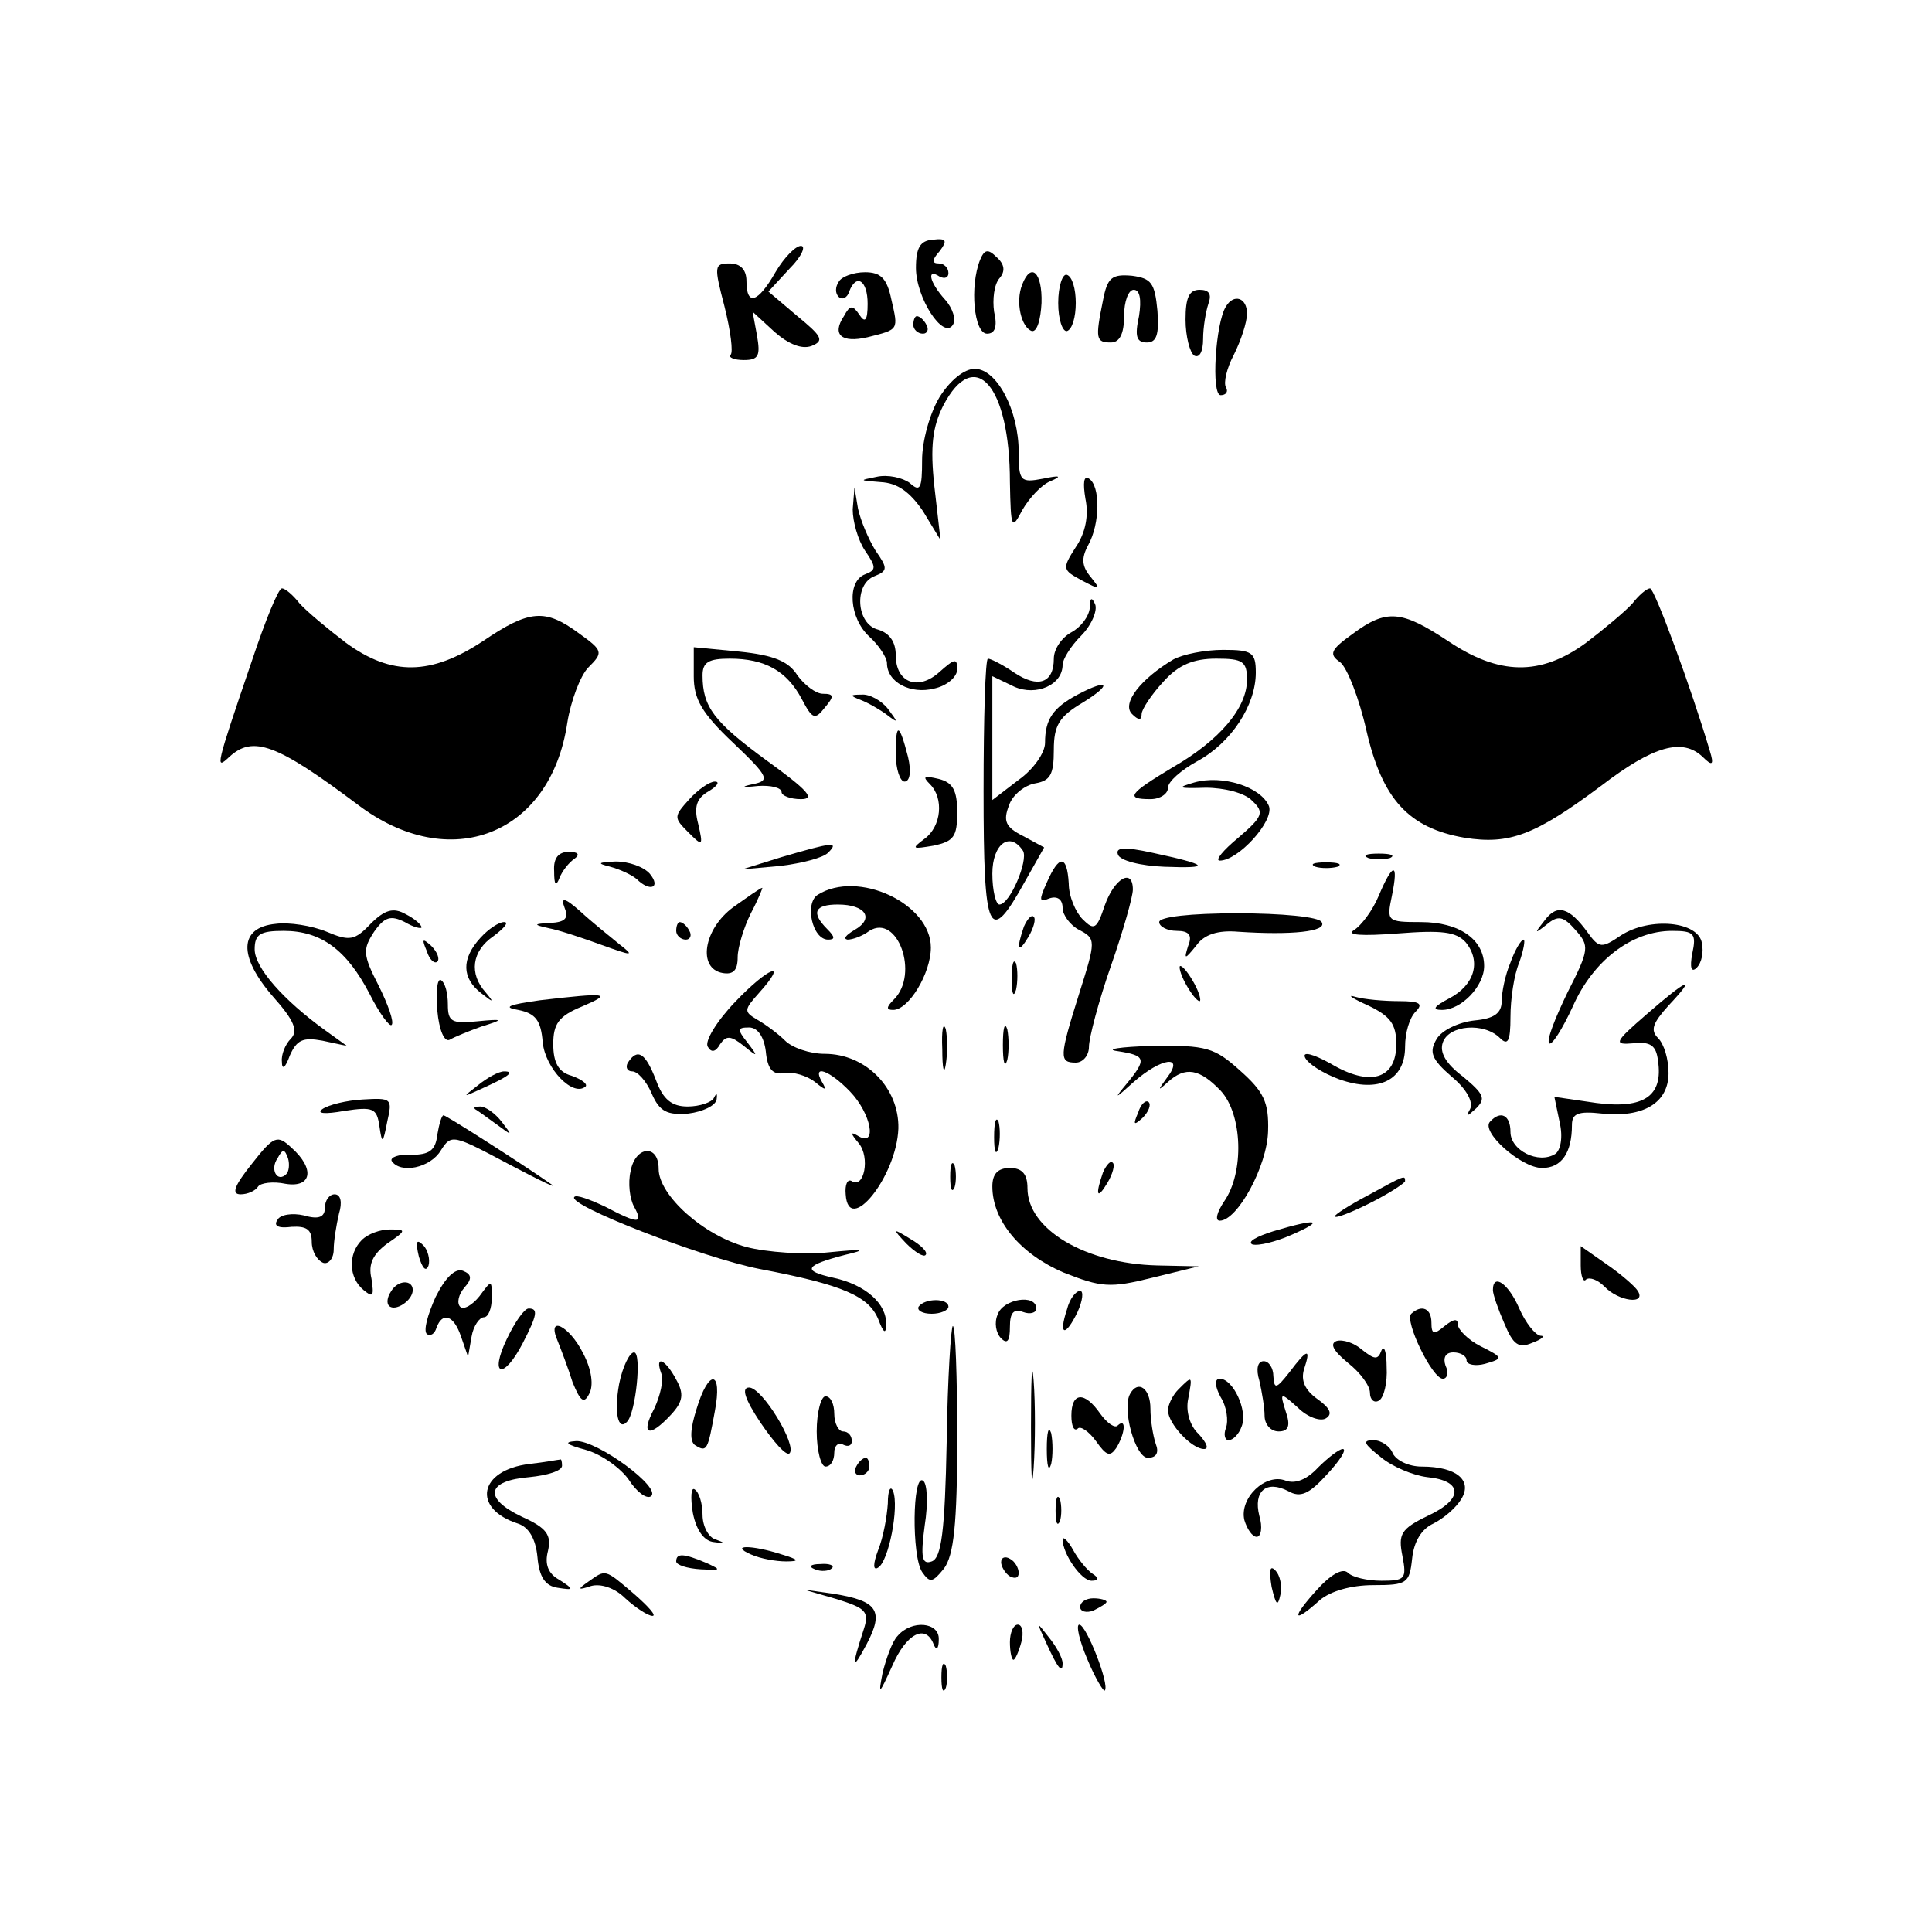 <?xml version="1.0" standalone="no"?>
<!DOCTYPE svg PUBLIC "-//W3C//DTD SVG 20010904//EN"
 "http://www.w3.org/TR/2001/REC-SVG-20010904/DTD/svg10.dtd">
<svg version="1.0" xmlns="http://www.w3.org/2000/svg"
 width="220pt" height="220pt" viewBox="0 0 220 220"
 preserveAspectRatio="xMidYMid meet">
<g transform="translate(0,220) scale(0.1,-0.1)"
fill="#000000" stroke="none">
<path d="M1043 1895 c0 -34 31 -82 42 -65 4 6 0 19 -9 29 -18 20 -21 36 -6 26
6 -3 10 -1 10 4 0 6 -5 11 -11 11 -8 0 -8 4 1 14 9 12 8 15 -8 13 -14 -1 -19
-9 -19 -32z"/>
<path d="M883 1890 c-20 -35 -33 -39 -33 -10 0 13 -7 20 -19 20 -18 0 -18 -3
-6 -49 7 -28 10 -52 7 -55 -3 -3 4 -6 15 -6 17 0 19 5 15 28 l-5 27 25 -23
c16 -14 31 -20 42 -16 15 6 12 11 -16 34 l-33 28 24 26 c14 14 19 26 13 26 -6
0 -19 -13 -29 -30z"/>
<path d="M1116 1904 c-12 -30 -7 -84 8 -84 9 0 12 8 8 25 -2 14 0 31 6 38 7 8
6 16 -3 24 -10 10 -14 9 -19 -3z"/>
<path d="M955 1879 c-4 -6 -4 -13 0 -17 4 -4 10 -1 12 6 8 21 21 13 21 -14 0
-19 -3 -22 -9 -13 -8 12 -11 12 -18 -1 -14 -21 -3 -31 27 -24 36 9 35 8 27 43
-5 24 -12 31 -30 31 -13 0 -27 -5 -30 -11z"/>
<path d="M1164 1876 c-8 -20 -1 -49 11 -53 6 -1 10 13 11 32 1 35 -12 47 -22
21z"/>
<path d="M1205 1855 c0 -19 5 -33 10 -32 6 2 10 16 10 32 0 16 -4 30 -10 32
-5 2 -10 -13 -10 -32z"/>
<path d="M1256 1858 c-9 -44 -8 -48 9 -48 10 0 15 10 15 30 0 17 5 30 11 30 7
0 9 -11 6 -30 -5 -23 -3 -30 9 -30 11 0 14 9 12 36 -3 32 -7 37 -29 40 -23 2
-28 -2 -33 -28z"/>
<path d="M1350 1836 c0 -19 5 -38 10 -41 6 -3 10 5 10 19 0 13 3 31 6 40 4 11
1 16 -10 16 -12 0 -16 -9 -16 -34z"/>
<path d="M1396 1851 c-12 -19 -17 -101 -6 -101 6 0 9 4 6 9 -3 5 1 22 9 37 8
16 15 37 15 47 0 18 -15 23 -24 8z"/>
<path d="M1040 1830 c0 -5 5 -10 11 -10 5 0 7 5 4 10 -3 6 -8 10 -11 10 -2 0
-4 -4 -4 -10z"/>
<path d="M1070 1748 c-11 -18 -20 -50 -20 -72 0 -32 -2 -37 -14 -26 -8 6 -25
10 -38 7 -20 -4 -20 -4 5 -6 19 -1 33 -11 48 -33 l20 -33 -7 61 c-5 46 -2 68
10 92 36 69 76 23 76 -87 1 -53 2 -55 14 -32 8 14 22 29 32 33 14 6 11 7 -8 3
-26 -5 -28 -3 -28 30 0 48 -25 95 -50 95 -12 0 -28 -13 -40 -32z"/>
<path d="M1236 1632 c4 -19 0 -39 -11 -55 -16 -25 -15 -26 7 -38 21 -11 22
-11 10 4 -10 12 -11 21 -3 36 14 25 14 68 1 76 -6 4 -7 -5 -4 -23z"/>
<path d="M971 1620 c0 -14 6 -35 14 -47 13 -19 13 -22 0 -27 -21 -8 -18 -50 5
-71 11 -10 20 -24 20 -30 0 -22 27 -36 54 -29 14 3 26 13 26 22 0 13 -3 12
-20 -3 -24 -22 -50 -13 -50 19 0 15 -7 25 -20 29 -25 6 -28 52 -4 61 15 6 15
9 1 29 -8 13 -17 34 -20 48 l-4 24 -2 -25z"/>
<path d="M287 1448 c-42 -123 -42 -125 -26 -110 27 25 54 15 146 -54 105 -80
220 -35 239 93 4 25 15 54 24 63 17 17 17 19 -11 39 -38 28 -56 27 -109 -9
-59 -39 -104 -40 -156 -2 -21 16 -45 36 -53 45 -7 9 -16 17 -20 17 -4 0 -19
-37 -34 -82z"/>
<path d="M1859 1513 c-8 -9 -32 -29 -53 -45 -52 -38 -99 -37 -157 2 -53 35
-70 37 -109 8 -25 -18 -27 -23 -14 -32 8 -6 22 -42 30 -78 18 -78 48 -111 112
-122 51 -8 80 3 155 59 60 46 93 55 116 33 11 -11 13 -9 8 7 -21 71 -63 185
-68 185 -4 0 -13 -8 -20 -17z"/>
<path d="M1241 1508 c-1 -10 -10 -22 -21 -28 -11 -6 -20 -19 -20 -30 0 -28
-18 -34 -45 -16 -13 9 -27 16 -30 16 -3 0 -5 -68 -5 -151 0 -164 6 -177 47
-103 l22 39 -24 13 c-20 10 -23 17 -16 35 4 12 18 23 30 25 17 3 21 10 21 38
0 28 6 38 33 54 34 21 30 28 -6 9 -28 -15 -37 -28 -37 -55 0 -11 -13 -30 -30
-42 l-30 -23 0 70 0 71 25 -12 c25 -11 55 2 55 25 0 6 9 21 21 33 12 12 19 29
16 36 -4 9 -6 7 -6 -4z m-76 -277 c6 -11 -15 -61 -27 -61 -4 0 -8 16 -8 35 0
34 20 49 35 26z"/>
<path d="M790 1430 c0 -26 9 -42 45 -76 41 -39 42 -43 22 -47 -14 -3 -12 -4 6
-2 15 1 27 -2 27 -7 0 -4 10 -8 22 -8 17 0 8 10 -39 44 -60 44 -73 61 -73 97
0 15 7 19 31 19 40 0 65 -14 82 -46 12 -23 15 -24 26 -10 11 13 11 16 -2 16
-8 0 -21 10 -29 21 -10 16 -27 23 -66 27 l-52 5 0 -33z"/>
<path d="M1336 1449 c-37 -22 -59 -50 -47 -62 7 -7 11 -8 11 0 0 5 11 22 25
37 17 19 34 26 60 26 30 0 35 -3 35 -24 0 -32 -31 -69 -85 -100 -50 -30 -54
-36 -25 -36 11 0 20 6 20 13 0 7 15 20 33 30 39 21 67 64 67 101 0 23 -4 26
-37 26 -21 0 -46 -5 -57 -11z"/>
<path d="M980 1403 c8 -3 22 -11 30 -17 13 -10 13 -9 1 7 -7 9 -21 17 -30 16
-13 0 -14 -1 -1 -6z"/>
<path d="M1020 1342 c0 -18 5 -32 10 -32 6 0 8 11 4 28 -10 39 -14 40 -14 4z"/>
<path d="M1059 1307 c16 -16 13 -48 -6 -62 -16 -12 -14 -12 10 -8 23 5 27 10
27 38 0 25 -5 34 -21 38 -17 4 -19 3 -10 -6z"/>
<path d="M1360 1309 c-21 -6 -18 -7 13 -6 21 0 45 -6 53 -15 14 -13 12 -18
-16 -42 -17 -14 -27 -26 -21 -26 21 0 62 45 56 62 -9 22 -53 36 -85 27z"/>
<path d="M785 1290 c-18 -20 -18 -21 -1 -38 16 -16 17 -16 11 10 -5 19 -2 29
12 37 10 6 13 11 7 11 -6 0 -19 -9 -29 -20z"/>
<path d="M890 1224 l-45 -14 44 4 c24 3 48 9 54 15 13 13 5 12 -53 -5z"/>
<path d="M1273 1227 c2 -7 26 -13 53 -14 54 -2 51 2 -14 16 -32 7 -42 6 -39
-2z"/>
<path d="M631 1208 c0 -16 2 -18 6 -8 3 8 11 18 17 22 7 5 4 8 -6 8 -12 0 -18
-7 -17 -22z"/>
<path d="M1558 1223 c6 -2 18 -2 25 0 6 3 1 5 -13 5 -14 0 -19 -2 -12 -5z"/>
<path d="M695 1213 c11 -3 24 -9 30 -14 15 -15 28 -10 15 6 -7 8 -24 14 -39
14 -20 -1 -22 -2 -6 -6z"/>
<path d="M1192 1195 c-9 -20 -9 -23 3 -18 9 3 15 -1 15 -11 0 -8 9 -20 19 -25
19 -10 19 -12 0 -72 -23 -73 -23 -79 -4 -79 8 0 15 8 15 18 0 10 11 52 25 92
14 40 25 79 25 87 0 25 -21 13 -32 -18 -9 -27 -12 -29 -25 -16 -8 8 -16 26
-16 41 -2 33 -11 33 -25 1z"/>
<path d="M1498 1213 c6 -2 18 -2 25 0 6 3 1 5 -13 5 -14 0 -19 -2 -12 -5z"/>
<path d="M1570 1180 c-7 -17 -20 -34 -28 -39 -10 -6 9 -7 49 -4 51 4 67 2 78
-10 18 -22 10 -49 -19 -64 -17 -9 -20 -13 -8 -13 22 0 48 27 48 50 0 30 -28
50 -72 50 -39 0 -39 1 -33 30 8 39 1 38 -15 0z"/>
<path d="M835 1167 c-34 -25 -41 -70 -12 -75 12 -2 17 3 17 18 0 11 7 34 15
50 9 17 14 30 13 29 -2 0 -16 -10 -33 -22z"/>
<path d="M931 1181 c-15 -10 -6 -51 12 -51 8 0 8 3 -1 12 -19 19 -14 28 12 28
32 0 42 -16 19 -29 -10 -6 -13 -10 -8 -11 6 0 17 4 25 10 32 20 57 -49 28 -78
-9 -9 -9 -12 -1 -12 18 0 43 42 43 71 0 50 -83 89 -129 60z"/>
<path d="M643 1166 c5 -12 0 -16 -16 -17 -20 -1 -20 -2 -2 -6 11 -2 38 -11 60
-19 36 -13 38 -13 20 1 -11 9 -31 25 -44 37 -18 16 -23 17 -18 4z"/>
<path d="M422 1148 c-18 -19 -24 -20 -50 -9 -17 7 -43 11 -58 9 -42 -4 -43
-37 -3 -83 24 -27 29 -39 20 -48 -6 -6 -11 -18 -10 -26 0 -10 4 -7 9 7 8 18
15 21 37 17 l28 -6 -25 18 c-47 34 -80 71 -80 92 0 17 6 21 33 21 43 0 72 -22
98 -72 11 -22 23 -38 25 -35 3 3 -4 23 -15 45 -18 35 -18 41 -5 61 12 17 19
19 35 11 10 -6 19 -8 19 -6 0 3 -8 10 -18 15 -14 8 -24 5 -40 -11z"/>
<path d="M1759 1152 c-12 -15 -12 -16 2 -5 13 11 19 10 33 -6 16 -18 16 -22
-9 -71 -14 -29 -24 -54 -21 -58 3 -3 15 16 27 42 23 52 67 86 113 86 25 0 28
-3 23 -26 -3 -16 -1 -22 5 -16 6 6 8 18 6 28 -4 25 -59 30 -92 9 -22 -15 -25
-15 -38 3 -21 29 -35 33 -49 14z"/>
<path d="M1166 1145 c-9 -26 -7 -32 5 -12 6 10 9 21 6 23 -2 3 -7 -2 -11 -11z"/>
<path d="M1320 1150 c0 -5 9 -10 20 -10 14 0 18 -5 13 -17 -5 -16 -4 -16 9 0
9 13 25 18 48 16 60 -4 102 0 95 11 -3 6 -46 10 -96 10 -53 0 -89 -4 -89 -10z"/>
<path d="M547 1132 c-22 -24 -21 -46 1 -63 14 -11 15 -11 5 1 -19 21 -16 47 9
64 12 9 18 16 12 16 -6 0 -18 -8 -27 -18z"/>
<path d="M770 1140 c0 -5 5 -10 11 -10 5 0 7 5 4 10 -3 6 -8 10 -11 10 -2 0
-4 -4 -4 -10z"/>
<path d="M486 1117 c3 -10 9 -15 12 -12 3 3 0 11 -7 18 -10 9 -11 8 -5 -6z"/>
<path d="M1720 1104 c-6 -14 -10 -34 -10 -44 0 -14 -9 -20 -31 -22 -18 -2 -37
-11 -43 -21 -9 -15 -6 -23 17 -43 17 -14 25 -29 21 -37 -5 -9 -4 -9 7 1 11 11
9 16 -15 36 -20 15 -27 28 -23 39 7 20 47 23 65 5 9 -9 12 -4 12 24 0 20 4 48
10 62 5 14 7 26 5 26 -3 0 -10 -12 -15 -26z"/>
<path d="M1152 1085 c0 -16 2 -22 5 -12 2 9 2 23 0 30 -3 6 -5 -1 -5 -18z"/>
<path d="M837 1059 c-21 -22 -35 -45 -31 -51 4 -7 9 -6 14 3 7 10 12 10 27 -2
16 -13 17 -13 4 4 -12 15 -11 17 2 17 10 0 17 -11 19 -27 2 -21 8 -27 21 -25
10 2 26 -3 35 -10 12 -10 14 -10 8 0 -12 21 9 13 32 -11 24 -25 31 -63 10 -51
-10 6 -10 4 0 -8 13 -16 6 -52 -8 -43 -5 3 -8 -4 -7 -15 3 -48 58 20 60 75 1
46 -37 85 -84 85 -17 0 -37 7 -45 15 -8 8 -23 19 -32 24 -15 9 -15 11 2 30 35
39 11 30 -27 -10z"/>
<path d="M1350 1080 c6 -11 13 -20 16 -20 2 0 0 9 -6 20 -6 11 -13 20 -16 20
-2 0 0 -9 6 -20z"/>
<path d="M498 1049 c2 -22 8 -36 14 -33 5 3 22 10 36 15 26 8 26 9 -5 6 -29
-3 -33 0 -33 19 0 13 -3 25 -8 28 -4 2 -6 -13 -4 -35z"/>
<path d="M1875 1045 c-37 -32 -38 -35 -15 -33 19 2 26 -2 28 -20 6 -40 -16
-55 -70 -48 l-48 7 6 -29 c4 -17 1 -32 -5 -36 -19 -12 -51 4 -51 25 0 19 -11
25 -23 12 -12 -11 35 -53 59 -53 22 0 34 17 34 49 0 13 7 16 34 13 47 -5 76
12 76 46 0 16 -5 33 -12 40 -9 9 -6 17 12 37 33 35 22 31 -25 -10z"/>
<path d="M615 1061 c-36 -5 -43 -8 -25 -11 20 -4 26 -12 28 -37 3 -30 35 -63
49 -50 2 3 -5 8 -16 12 -15 4 -21 15 -21 36 0 23 6 32 33 43 35 15 29 16 -48
7z"/>
<path d="M1558 1055 c25 -12 32 -21 32 -44 0 -40 -30 -49 -75 -22 -20 11 -32
14 -29 7 3 -7 20 -18 39 -25 45 -16 75 -1 75 37 0 16 5 33 12 40 9 9 5 12 -19
12 -17 0 -40 2 -50 5 -10 3 -3 -2 15 -10z"/>
<path d="M1073 1005 c0 -22 2 -30 4 -17 2 12 2 30 0 40 -3 9 -5 -1 -4 -23z"/>
<path d="M1142 1010 c0 -19 2 -27 5 -17 2 9 2 25 0 35 -3 9 -5 1 -5 -18z"/>
<path d="M1273 1003 c32 -5 33 -9 10 -37 -15 -18 -14 -18 8 2 32 28 58 31 38
5 -11 -15 -11 -16 1 -5 20 18 36 15 60 -10 25 -27 27 -93 4 -126 -8 -12 -11
-22 -5 -22 20 0 54 62 55 102 1 33 -5 45 -32 69 -29 26 -38 29 -100 28 -37 -1
-55 -4 -39 -6z"/>
<path d="M715 990 c-3 -5 -1 -10 5 -10 6 0 16 -11 22 -25 9 -21 18 -25 42 -23
16 2 31 9 32 16 1 7 0 8 -3 2 -2 -5 -16 -10 -30 -10 -18 0 -28 8 -36 30 -12
31 -21 37 -32 20z"/>
<path d="M544 964 c-18 -14 -18 -14 6 -3 31 14 36 19 24 19 -6 0 -19 -7 -30
-16z"/>
<path d="M367 937 c-7 -5 3 -6 25 -2 33 5 37 3 40 -17 3 -21 4 -21 9 5 6 26 5
27 -28 25 -18 -1 -39 -6 -46 -11z"/>
<path d="M1296 933 c-6 -14 -5 -15 5 -6 7 7 10 15 7 18 -3 3 -9 -2 -12 -12z"/>
<path d="M541 937 c2 -1 13 -9 24 -17 19 -14 19 -14 6 3 -7 9 -18 17 -24 17
-6 0 -8 -1 -6 -3z"/>
<path d="M498 908 c-2 -18 -9 -23 -30 -23 -14 1 -24 -3 -22 -7 10 -15 44 -8
56 12 12 19 14 18 78 -16 36 -19 57 -29 47 -22 -36 25 -119 78 -122 78 -2 0
-5 -10 -7 -22z"/>
<path d="M1132 905 c0 -16 2 -22 5 -12 2 9 2 23 0 30 -3 6 -5 -1 -5 -18z"/>
<path d="M287 875 c-20 -25 -24 -35 -13 -35 8 0 17 4 20 9 3 4 17 6 31 3 30
-5 34 17 7 41 -16 15 -20 14 -45 -18z m39 -12 c-10 -10 -19 5 -10 18 6 11 8
11 12 0 2 -7 1 -15 -2 -18z"/>
<path d="M718 866 c-3 -13 -1 -31 4 -40 11 -20 5 -20 -33 0 -17 8 -33 14 -35
11 -9 -9 145 -69 211 -82 95 -18 124 -31 135 -57 6 -16 9 -18 9 -6 1 23 -23
45 -60 53 -36 8 -33 14 13 26 26 6 22 7 -18 3 -28 -3 -71 0 -94 6 -49 13 -100
59 -100 89 0 29 -27 26 -32 -3z"/>
<path d="M1082 860 c0 -14 2 -19 5 -12 2 6 2 18 0 25 -3 6 -5 1 -5 -13z"/>
<path d="M1256 865 c-9 -26 -7 -32 5 -12 6 10 9 21 6 23 -2 3 -7 -2 -11 -11z"/>
<path d="M1130 849 c0 -39 32 -77 81 -98 43 -17 53 -18 101 -6 l53 13 -47 1
c-82 2 -148 41 -148 88 0 16 -6 23 -20 23 -14 0 -20 -7 -20 -21z"/>
<path d="M1558 839 c-21 -11 -38 -22 -38 -24 0 -3 18 4 40 15 22 11 40 23 40
25 0 7 0 7 -42 -16z"/>
<path d="M370 825 c0 -11 -7 -14 -24 -9 -13 3 -27 1 -30 -5 -5 -7 1 -10 16 -8
17 1 23 -3 23 -17 0 -11 6 -21 13 -24 6 -2 12 5 12 15 0 10 3 28 6 41 4 13 2
22 -5 22 -6 0 -11 -7 -11 -15z"/>
<path d="M1450 798 c-19 -6 -30 -12 -24 -15 7 -2 27 3 45 11 39 17 29 19 -21
4z"/>
<path d="M412 788 c-16 -16 -15 -43 2 -57 11 -9 12 -7 9 13 -4 17 2 28 18 40
22 15 22 16 3 16 -11 0 -25 -5 -32 -12z"/>
<path d="M1032 784 c10 -10 20 -16 22 -13 3 3 -5 11 -17 18 -21 13 -21 12 -5
-5z"/>
<path d="M477 769 c4 -13 8 -18 11 -10 2 7 -1 18 -6 23 -8 8 -9 4 -5 -13z"/>
<path d="M1800 759 c0 -12 3 -20 6 -16 4 3 13 0 21 -8 16 -17 48 -21 38 -5 -3
5 -19 19 -35 30 l-30 21 0 -22z"/>
<path d="M496 723 c-9 -20 -14 -38 -10 -42 4 -3 9 0 11 7 7 19 20 14 28 -10
l8 -23 4 23 c2 12 9 22 14 22 5 0 9 10 9 22 0 21 0 21 -14 2 -8 -10 -18 -16
-22 -12 -4 4 -2 14 5 22 9 10 8 15 -2 19 -9 3 -20 -8 -31 -30z"/>
<path d="M445 729 c-4 -6 -5 -13 -2 -16 7 -7 27 6 27 18 0 12 -17 12 -25 -2z"/>
<path d="M1700 731 c0 -5 6 -22 13 -38 10 -24 16 -29 32 -22 11 4 15 8 9 8 -6
1 -17 15 -24 31 -12 28 -30 41 -30 21z"/>
<path d="M1215 709 c-10 -30 -2 -32 12 -3 6 13 7 24 3 24 -5 0 -12 -9 -15 -21z"/>
<path d="M1046 712 c-2 -4 4 -8 15 -8 10 0 19 4 19 8 0 10 -27 10 -34 0z"/>
<path d="M1136 703 c-4 -9 -2 -21 4 -27 7 -7 10 -3 10 13 0 16 4 21 15 17 8
-3 15 -1 15 4 0 17 -38 11 -44 -7z"/>
<path d="M577 675 c-20 -42 -4 -47 18 -5 17 33 18 40 7 40 -5 0 -16 -16 -25
-35z"/>
<path d="M1607 704 c-8 -8 24 -74 36 -74 5 0 7 7 3 15 -3 9 0 15 9 15 8 0 15
-4 15 -9 0 -5 10 -7 21 -4 21 6 21 7 -5 20 -14 7 -26 19 -26 25 0 7 -5 6 -15
-2 -12 -10 -15 -10 -15 4 0 16 -11 21 -23 10z"/>
<path d="M635 673 c4 -10 12 -31 17 -47 9 -22 13 -25 19 -13 5 9 3 27 -7 46
-16 32 -42 44 -29 14z"/>
<path d="M1078 558 c-2 -102 -6 -132 -17 -136 -11 -4 -13 4 -8 41 4 25 3 48
-2 51 -12 8 -13 -86 -1 -104 9 -13 12 -12 25 4 11 15 15 50 15 148 0 70 -2
128 -5 128 -2 0 -6 -59 -7 -132z"/>
<path d="M1522 673 c-8 -3 -4 -11 13 -25 14 -11 25 -26 25 -34 0 -8 5 -12 10
-9 6 3 10 21 9 38 0 18 -3 26 -6 19 -4 -11 -8 -10 -22 1 -9 8 -22 12 -29 10z"/>
<path d="M1174 575 c0 -55 1 -76 3 -47 2 29 2 74 0 100 -2 26 -3 2 -3 -53z"/>
<path d="M705 624 c-6 -33 -1 -54 9 -43 10 10 17 79 8 79 -5 0 -13 -16 -17
-36z"/>
<path d="M1468 637 c-15 -19 -17 -19 -18 -4 0 9 -5 17 -11 17 -7 0 -9 -9 -5
-22 3 -13 6 -31 6 -40 0 -10 7 -18 16 -18 11 0 14 6 8 23 -7 22 -6 22 14 4 11
-11 26 -16 32 -12 8 5 4 12 -10 22 -14 10 -19 21 -15 34 8 24 4 24 -17 -4z"/>
<path d="M753 636 c3 -7 -1 -25 -8 -40 -16 -30 -6 -34 19 -7 14 15 15 24 6 40
-12 23 -25 29 -17 7z"/>
<path d="M793 595 c-7 -22 -8 -37 -1 -41 13 -8 14 -5 22 39 9 47 -7 49 -21 2z"/>
<path d="M1342 618 c-7 -7 -12 -18 -12 -24 0 -15 27 -44 41 -44 6 0 3 7 -6 17
-10 9 -15 26 -12 40 5 27 5 27 -11 11z"/>
<path d="M1390 609 c7 -11 9 -27 6 -35 -3 -8 -1 -14 3 -14 5 0 12 7 15 16 7
18 -10 54 -25 54 -6 0 -6 -8 1 -21z"/>
<path d="M866 580 c15 -22 29 -38 33 -35 9 9 -31 75 -46 75 -9 0 -5 -13 13
-40z"/>
<path d="M1287 613 c-10 -17 6 -73 20 -73 10 0 13 6 9 16 -3 9 -6 27 -6 40 0
23 -14 33 -23 17z"/>
<path d="M930 570 c0 -22 5 -40 10 -40 6 0 10 7 10 16 0 8 5 12 10 9 6 -3 10
-1 10 4 0 6 -4 11 -10 11 -5 0 -10 9 -10 20 0 11 -4 20 -10 20 -5 0 -10 -18
-10 -40z"/>
<path d="M1220 588 c0 -12 3 -18 7 -15 3 4 13 -3 21 -14 12 -17 16 -18 23 -8
10 16 12 35 2 26 -3 -4 -12 2 -20 13 -18 26 -33 25 -33 -2z"/>
<path d="M1192 550 c0 -19 2 -27 5 -17 2 9 2 25 0 35 -3 9 -5 1 -5 -18z"/>
<path d="M667 549 c18 -5 40 -21 49 -34 9 -14 20 -22 25 -19 14 9 -61 64 -85
63 -15 -1 -11 -4 11 -10z"/>
<path d="M1572 541 c13 -11 37 -21 53 -23 41 -4 42 -25 1 -44 -31 -15 -34 -21
-29 -46 5 -26 3 -28 -24 -28 -16 0 -33 4 -38 9 -6 6 -20 -2 -36 -20 -29 -32
-27 -39 4 -11 12 10 35 17 61 17 38 0 41 2 44 30 2 20 11 34 24 40 12 6 26 18
32 28 13 21 -5 37 -45 37 -15 0 -29 7 -33 15 -3 8 -13 15 -22 15 -13 0 -11 -4
8 -19z"/>
<path d="M1501 529 c-13 -14 -26 -19 -37 -15 -23 9 -53 -20 -47 -45 3 -10 9
-19 14 -19 5 0 7 11 3 24 -7 28 8 41 33 28 14 -8 24 -3 44 19 15 16 23 29 18
29 -4 0 -17 -10 -28 -21z"/>
<path d="M603 533 c-58 -7 -66 -51 -13 -68 12 -4 20 -17 22 -38 2 -23 9 -33
23 -35 19 -3 19 -2 2 9 -13 7 -17 18 -13 33 4 18 -1 26 -30 39 -44 21 -40 41
9 45 20 2 37 7 37 13 0 5 -1 8 -2 7 -2 0 -17 -3 -35 -5z"/>
<path d="M975 530 c-3 -5 -1 -10 4 -10 6 0 11 5 11 10 0 6 -2 10 -4 10 -3 0
-8 -4 -11 -10z"/>
<path d="M789 477 c4 -20 13 -32 24 -33 13 -2 13 -1 2 3 -8 2 -15 15 -15 28 0
13 -4 26 -9 29 -4 3 -5 -9 -2 -27z"/>
<path d="M1011 488 c-1 -15 -5 -38 -11 -53 -6 -16 -6 -24 0 -20 12 7 24 69 17
87 -3 7 -6 1 -6 -14z"/>
<path d="M1202 480 c0 -14 2 -19 5 -12 2 6 2 18 0 25 -3 6 -5 1 -5 -13z"/>
<path d="M1210 447 c0 -16 21 -47 33 -47 8 0 9 3 1 8 -6 4 -16 16 -22 27 -6
11 -12 16 -12 12z"/>
<path d="M855 430 c11 -5 29 -8 40 -8 16 0 15 2 -5 8 -34 11 -60 11 -35 0z"/>
<path d="M770 422 c0 -4 12 -8 28 -9 23 -1 24 -1 7 7 -26 11 -35 12 -35 2z"/>
<path d="M1140 421 c0 -5 5 -13 10 -16 6 -3 10 -2 10 4 0 5 -4 13 -10 16 -5 3
-10 2 -10 -4z"/>
<path d="M928 413 c7 -3 16 -2 19 1 4 3 -2 6 -13 5 -11 0 -14 -3 -6 -6z"/>
<path d="M1448 393 c5 -21 7 -23 10 -9 2 10 0 22 -6 28 -6 6 -7 0 -4 -19z"/>
<path d="M670 399 c-13 -9 -12 -10 3 -5 11 3 27 -2 39 -14 12 -11 26 -20 31
-20 5 0 -5 11 -21 25 -34 29 -32 28 -52 14z"/>
<path d="M953 379 c32 -10 37 -14 31 -33 -15 -46 -14 -50 3 -18 20 38 12 49
-37 57 l-35 5 38 -11z"/>
<path d="M1230 370 c0 -5 7 -7 15 -4 8 4 15 8 15 10 0 2 -7 4 -15 4 -8 0 -15
-4 -15 -10z"/>
<path d="M1022 337 c-6 -6 -13 -26 -17 -42 -5 -26 -4 -25 11 8 16 37 38 48 47
25 3 -8 6 -6 6 5 1 20 -31 23 -47 4z"/>
<path d="M1150 330 c0 -11 2 -20 4 -20 2 0 6 9 9 20 3 11 1 20 -4 20 -5 0 -9
-9 -9 -20z"/>
<path d="M1191 330 c14 -31 19 -36 19 -24 0 6 -7 19 -16 30 -14 18 -14 18 -3
-6z"/>
<path d="M1238 311 c9 -22 19 -38 20 -36 6 6 -21 75 -29 75 -4 0 0 -18 9 -39z"/>
<path d="M1072 290 c0 -14 2 -19 5 -12 2 6 2 18 0 25 -3 6 -5 1 -5 -13z"/>
</g>
</svg>
